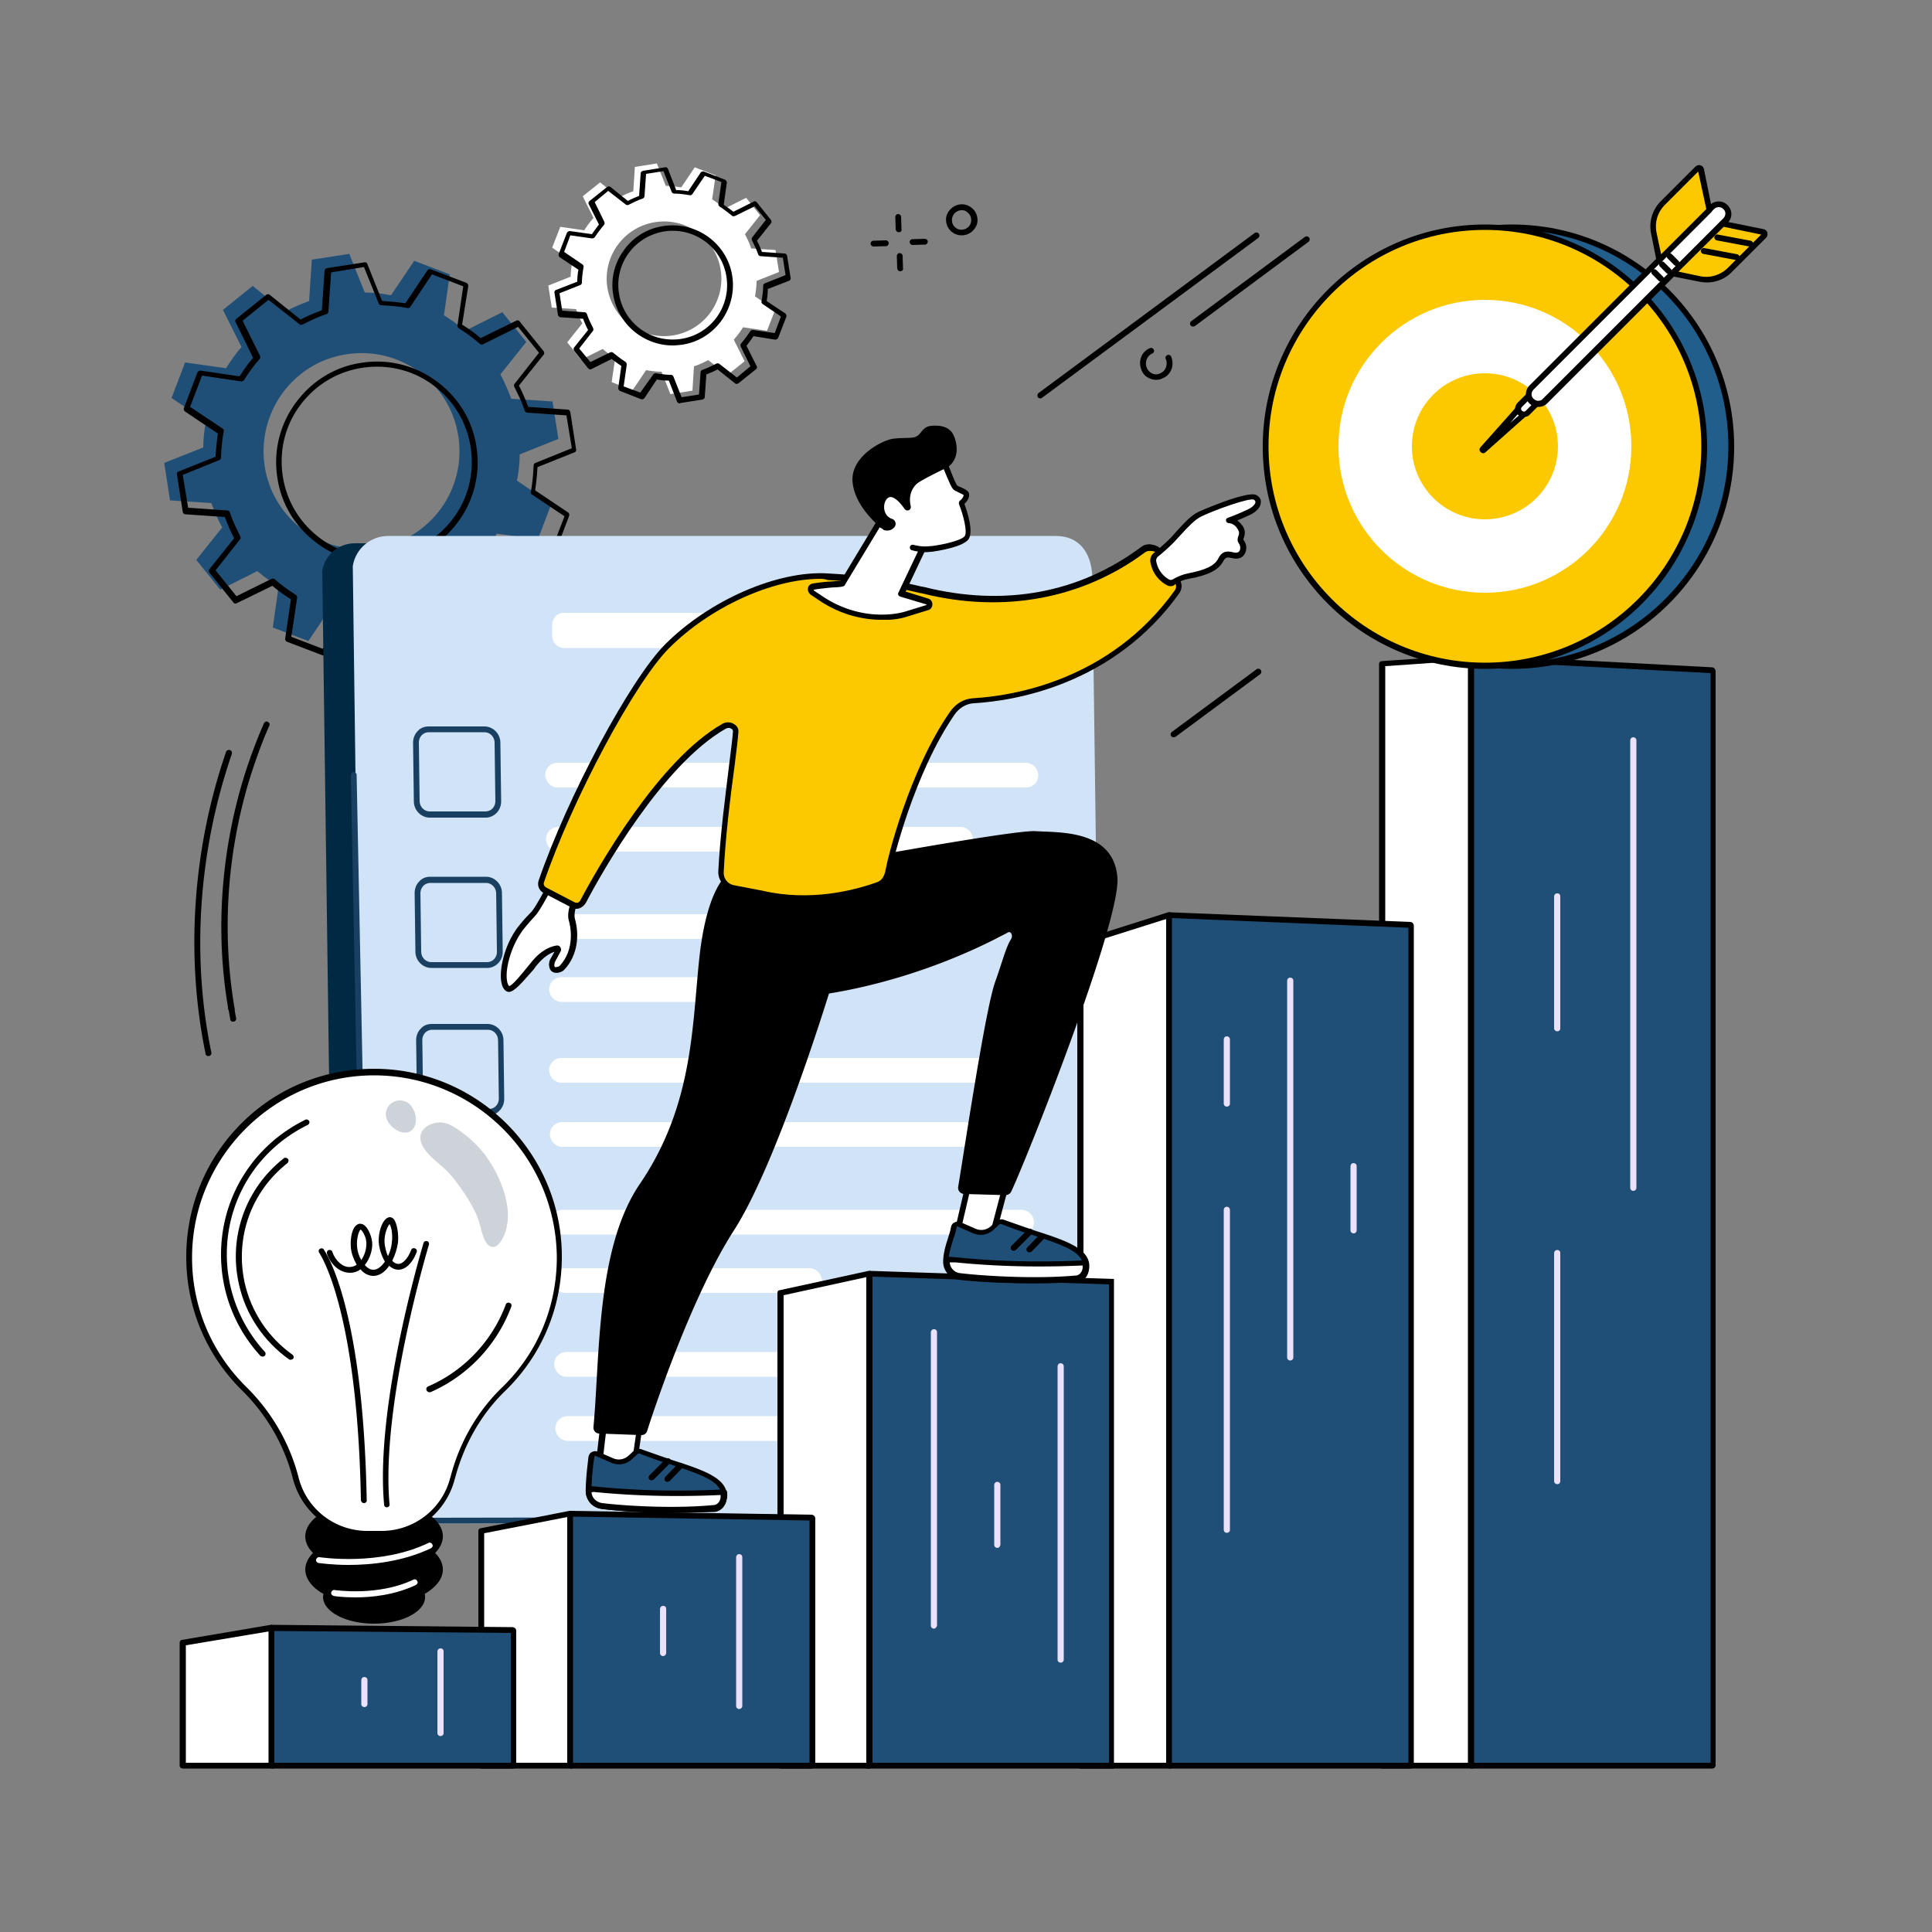 <svg width="300" height="300" fill="none" xmlns="http://www.w3.org/2000/svg"><rect width="100%" height="100%" fill="#808080" stroke="none"/><g clip-path="url(#a)"><path d="m85.14 44.34.54 3.42 3.78.24c.24.78.6 1.5.96 2.22l-2.34 2.94 2.16 2.7 3.36-1.68c.6.54 1.26 1.02 1.92 1.44l-.54 3.72 3.24 1.26 2.101-3.12c.78.12 1.56.24 2.4.24l1.38 3.48 3.42-.54.24-3.78c.78-.24 1.5-.6 2.22-.96l2.94 2.34 2.7-2.16-1.68-3.36c.54-.6 1.02-1.26 1.44-1.92l3.72.54 1.26-3.24-3.12-2.1c.12-.78.24-1.56.24-2.4l3.48-1.38-.54-3.42-3.78-.24c-.24-.78-.6-1.5-.96-2.22l2.34-2.94-2.16-2.7-3.36 1.68c-.6-.54-1.26-1.02-1.92-1.44l.54-3.72-3.24-1.26-2.1 3.12c-.78-.12-1.56-.24-2.4-.24l-1.38-3.48-3.42.54-.24 3.78c-.78.24-1.5.6-2.22.96l-2.94-2.34-2.7 2.16 1.68 3.36c-.54.6-1.02 1.26-1.44 1.92L87 35.22l-1.26 3.24 3.12 2.1c-.12.78-.24 1.56-.24 2.4l-3.48 1.38Zm16.561-9.84a8.895 8.895 0 0 1 10.2 7.38 8.895 8.895 0 0 1-7.38 10.2 8.895 8.895 0 0 1-10.2-7.38 8.895 8.895 0 0 1 7.38-10.2Z" fill="#fff"/><path d="M105.541 62.64c-.18 0-.36-.12-.42-.3l-1.26-3.24c-.66 0-1.26-.06-1.86-.18l-1.92 2.88c-.12.18-.36.24-.54.18l-3.24-1.26c-.18-.06-.3-.3-.3-.48l.48-3.42c-.54-.36-1.02-.72-1.5-1.08l-3.12 1.56a.39.39 0 0 1-.54-.12l-2.16-2.7c-.12-.18-.12-.42 0-.54l2.16-2.7c-.3-.54-.54-1.14-.78-1.74l-3.48-.24c-.24 0-.36-.18-.42-.36l-.54-3.42c-.06-.18.06-.42.3-.48l3.24-1.26c0-.66.06-1.26.18-1.86l-2.88-1.92a.484.484 0 0 1-.18-.54l1.26-3.24c.06-.18.3-.3.48-.3l3.42.48c.36-.54.72-1.02 1.08-1.5l-1.56-3.12a.39.39 0 0 1 .12-.54l2.7-2.16c.18-.12.42-.12.54 0l2.7 2.16c.54-.3 1.14-.54 1.74-.78l.24-3.48c0-.24.18-.36.36-.42l3.42-.54c.18-.06.42.06.48.3l1.26 3.24c.66 0 1.26.06 1.86.18l1.92-2.88c.12-.18.36-.24.54-.18l3.24 1.26c.18.06.3.3.3.48l-.48 3.42c.54.36 1.02.72 1.5 1.08l3.12-1.56a.39.39 0 0 1 .54.12l2.16 2.7c.12.18.12.42 0 .54l-2.16 2.7c.3.54.54 1.14.78 1.74l3.48.24c.24 0 .36.18.42.36l.54 3.42c.06.18-.06.42-.3.48l-3.24 1.26c0 .66-.06 1.26-.18 1.86l2.88 1.92c.18.12.24.36.18.54l-1.26 3.24c-.06.18-.3.3-.48.3l-3.36-.54c-.36.54-.72 1.02-1.08 1.5l1.56 3.12c.12.18.06.42-.12.54l-2.7 2.16c-.18.12-.42.12-.54 0l-2.7-2.16c-.54.3-1.14.54-1.74.78l-.24 3.48c0 .24-.18.36-.36.42l-3.42.54c-.06.06-.06.06-.12.06Zm-3.78-4.68h.06c.78.12 1.56.24 2.34.24.18 0 .36.12.42.3l1.26 3.18 2.7-.42.24-3.42c0-.18.12-.36.3-.42.72-.24 1.44-.6 2.16-.96.18-.06.36-.06.48.06l2.7 2.1 2.1-1.74-1.5-3.06c-.06-.18-.06-.36.06-.48.48-.6.96-1.2 1.38-1.86.12-.18.3-.24.48-.24l3.36.48.96-2.58-2.82-1.92c-.18-.12-.24-.3-.18-.48.12-.78.24-1.56.24-2.34 0-.18.12-.36.3-.42l3.18-1.26-.42-2.7-3.42-.24c-.18 0-.36-.12-.42-.3-.24-.72-.6-1.44-.96-2.16-.06-.18-.06-.36.06-.48l2.1-2.7-1.74-2.1-3.06 1.5c-.18.06-.36.06-.48-.06-.6-.48-1.2-.96-1.86-1.38a.546.546 0 0 1-.24-.48l.48-3.36-2.58-.96-1.92 2.82c-.12.18-.3.24-.48.18-.78-.12-1.56-.24-2.34-.24-.18 0-.36-.12-.42-.3l-1.26-3.18-2.7.42-.24 3.42c0 .18-.12.36-.3.42-.72.24-1.44.6-2.16.96-.18.06-.36.06-.48-.06l-2.7-2.1-2.1 1.74 1.5 3.06c.06.18.06.36-.06.48-.48.6-.96 1.2-1.38 1.86-.12.18-.3.24-.48.24l-3.36-.48-.96 2.58 2.82 1.92c.18.12.24.3.18.48-.12.78-.24 1.56-.24 2.34 0 .18-.12.36-.3.42l-3.18 1.26.42 2.7 3.42.24c.18 0 .36.12.42.3.24.72.6 1.44.96 2.16.06.18.06.36-.06.48l-2.1 2.7 1.74 2.1 3.06-1.5c.18-.06.36-.06.48.06.6.48 1.2.96 1.86 1.38.18.12.24.3.24.48l-.48 3.36 2.58.96 1.98-2.76c.06-.12.24-.24.36-.24Zm2.7-4.32c-4.5 0-8.52-3.3-9.24-7.86-.42-2.46.18-4.92 1.68-6.96 1.44-2.04 3.66-3.36 6.12-3.72 5.1-.78 9.9 2.7 10.68 7.74.78 5.1-2.7 9.9-7.74 10.68-.54.06-1.02.12-1.5.12Zm-1.32-17.7c-2.22.36-4.2 1.56-5.52 3.36a8.398 8.398 0 0 0-1.5 6.3c.72 4.62 5.04 7.74 9.66 7.02 4.62-.72 7.74-5.04 7.02-9.66-.72-4.62-5.04-7.74-9.66-7.02Z" fill="#000"/><path d="m25.5 71.88.9 5.82 6.42.42c.48 1.32 1.02 2.58 1.68 3.78l-4.02 5.04 3.72 4.62 5.76-2.88c1.02.9 2.16 1.68 3.3 2.4l-.9 6.36 5.52 2.1 3.6-5.34c1.32.24 2.7.42 4.08.42l2.4 6 5.82-.9.42-6.42c1.32-.48 2.58-1.02 3.78-1.68l5.04 4.02 4.62-3.72-2.88-5.76c.9-1.02 1.68-2.16 2.4-3.3l6.36.9 2.1-5.52-5.34-3.6c.24-1.32.42-2.7.42-4.08l6-2.4-.9-5.82-6.42-.42c-.48-1.32-1.02-2.58-1.68-3.78l4.02-5.04L78 48.48l-5.76 2.88c-1.02-.9-2.16-1.68-3.3-2.4l.9-6.36-5.52-2.1-3.6 5.34c-1.32-.24-2.7-.42-4.08-.42l-2.4-6-5.82.9-.42 6.42c-1.32.48-2.58 1.02-3.78 1.68l-4.98-4.02-4.62 3.72 2.88 5.76c-.9 1.02-1.68 2.16-2.4 3.3l-6.36-.9-2.1 5.52 5.34 3.6c-.24 1.32-.42 2.7-.42 4.08l-6.06 2.4Zm28.26-16.86c8.28-1.32 16.08 4.32 17.4 12.66 1.32 8.28-4.32 16.08-12.66 17.4-8.28 1.32-16.08-4.32-17.4-12.66-1.26-8.34 4.38-16.14 12.66-17.4Z" fill="#1F4F77"/><path d="M60.356 102.84c-.18 0-.36-.12-.42-.3l-2.28-5.7c-1.2-.06-2.4-.18-3.6-.36l-3.42 5.1c-.12.18-.36.24-.54.18l-5.52-2.1c-.18-.06-.3-.3-.3-.48l.9-6.12c-1.02-.66-1.98-1.32-2.88-2.1l-5.52 2.7a.39.39 0 0 1-.54-.12l-3.72-4.62c-.12-.18-.12-.42 0-.54l3.84-4.8c-.54-1.02-1.02-2.16-1.44-3.3l-6.12-.42c-.24 0-.36-.18-.42-.36l-.9-5.82c-.06-.18.06-.42.3-.48l5.7-2.28c.06-1.2.18-2.4.36-3.6l-5.1-3.42a.484.484 0 0 1-.18-.54l2.1-5.52c.06-.18.3-.3.48-.3l6.06.9c.66-1.02 1.32-1.98 2.1-2.88l-2.7-5.52a.39.39 0 0 1 .12-.54l4.62-3.72c.18-.12.42-.12.54 0l4.8 3.84c1.02-.54 2.16-1.02 3.3-1.44l.42-6.12c0-.24.18-.36.36-.42l5.82-.9c.18-.06.42.06.48.3l2.28 5.7c1.2.06 2.4.18 3.6.36l3.42-5.1c.12-.18.36-.24.54-.18l5.52 2.1c.18.06.3.3.3.48l-.96 6c1.02.66 1.98 1.32 2.88 2.1l5.52-2.7a.39.39 0 0 1 .54.12l3.72 4.62c.12.18.12.42 0 .54l-3.84 4.8c.54 1.02 1.02 2.16 1.44 3.3l6.12.42c.24 0 .36.18.42.36l.9 5.82c.06.18-.06.42-.3.48l-5.7 2.28c-.06 1.2-.18 2.4-.36 3.6l5.1 3.42c.18.12.24.36.18.54l-2.1 5.52c-.06.18-.3.3-.48.3l-6.12-.9c-.66 1.02-1.32 1.98-2.1 2.88l2.7 5.52c.12.18.06.42-.12.54l-4.62 3.72c-.18.12-.42.12-.54 0l-4.8-3.84c-1.02.54-2.16 1.02-3.3 1.44l-.42 6.12c0 .24-.18.36-.36.42l-5.82.9c.12.12.12.12.06.12Zm-6.48-7.32h.06c1.32.24 2.64.36 4.02.42.18 0 .36.12.42.3l2.28 5.64 5.1-.84.42-6.06c0-.18.12-.36.3-.42 1.26-.42 2.52-1.02 3.72-1.62.18-.06.36-.06.48.06l4.8 3.78 4.02-3.24-2.7-5.46c-.06-.18-.06-.36.06-.48.9-1.02 1.68-2.1 2.4-3.24.12-.18.3-.24.48-.24l6.06.9 1.86-4.86-5.04-3.36c-.18-.12-.24-.3-.18-.48.24-1.32.36-2.64.42-4.02 0-.18.12-.36.3-.42l5.64-2.28-.84-5.1-6.06-.42c-.18 0-.36-.12-.42-.3-.42-1.32-1.02-2.52-1.62-3.72-.06-.18-.06-.36.06-.48l3.78-4.8-3.24-4.02-5.46 2.7c-.18.06-.36.06-.48-.06-1.02-.9-2.1-1.68-3.24-2.4a.546.546 0 0 1-.24-.48l.9-6.06-4.86-1.86-3.36 5.04c-.12.18-.3.24-.48.18-1.32-.24-2.64-.36-4.02-.42-.18 0-.36-.12-.42-.3l-2.28-5.64-5.1.84-.42 6.06c0 .18-.12.36-.3.42-1.32.42-2.52 1.02-3.72 1.62-.18.06-.36.06-.48-.06l-4.8-3.78-4.02 3.24 2.7 5.46c.06.18.06.36-.06.48-.9 1.02-1.68 2.1-2.4 3.24-.12.18-.3.24-.48.24l-6.06-.9-1.86 4.86 5.04 3.36c.18.12.24.3.18.48-.24 1.32-.36 2.64-.42 4.02 0 .18-.12.36-.3.42l-5.64 2.28.84 5.1 6.06.42c.18 0 .36.12.42.3.42 1.32 1.02 2.52 1.62 3.72.06.18.06.36-.06.48l-3.78 4.8 3.24 4.02 5.46-2.7c.18-.06.36-.06.48.06 1.02.9 2.1 1.68 3.24 2.4.18.12.24.3.24.48l-.9 6.06 4.86 1.86 3.36-5.04c.12-.12.3-.18.42-.18Zm4.62-8.1c-3.3 0-6.48-1.02-9.18-3-3.36-2.46-5.64-6.06-6.24-10.2-.66-4.14.36-8.28 2.82-11.64 2.46-3.36 6.06-5.64 10.2-6.24 4.14-.66 8.28.36 11.64 2.82 3.36 2.46 5.64 6.06 6.24 10.2.66 4.14-.36 8.28-2.82 11.64-2.46 3.36-6.06 5.64-10.2 6.24-.84.12-1.68.18-2.46.18Zm-2.28-30.3c-3.9.6-7.32 2.7-9.66 5.88-2.34 3.18-3.24 7.08-2.64 10.98.6 3.9 2.7 7.32 5.88 9.66 3.18 2.34 7.08 3.24 10.98 2.64 3.9-.6 7.32-2.7 9.66-5.88 2.34-3.18 3.24-7.08 2.64-10.98-.6-3.9-2.7-7.32-5.88-9.66-3.18-2.34-7.08-3.24-10.98-2.64Z" fill="#000"/><path d="M57.24 235.859h103.559c2.82 0 5.1-2.28 5.1-5.04l-1.92-140.58c-.12-3.78-2.04-5.88-5.22-5.88H55.139c-2.58 0-4.74 1.8-5.1 4.32l1.92 142.2c.06 2.7 2.4 4.98 5.28 4.98Z" fill="#002A43"/><path d="M62.338 236.101h103.62c2.82 0 5.16-2.28 5.1-5.04l-1.86-141.48c-.12-3.78-2.04-5.94-5.22-5.94H60.358c-2.58 0-4.74 1.86-5.1 4.32l1.86 143.1c.06 2.82 2.4 5.04 5.22 5.04Z" fill="#D1E4F7"/><path d="M165.961 236.581H62.341c-3.12 0-5.64-2.46-5.7-5.52l-1.86-143.1v-.06c.42-2.7 2.76-4.68 5.52-4.68h103.62c3.48 0 5.52 2.34 5.7 6.36l1.86 141.48c0 1.44-.54 2.82-1.56 3.84-1.02 1.08-2.46 1.68-3.96 1.68ZM55.741 88.021l1.86 143.04c.06 2.52 2.16 4.62 4.8 4.62h103.62c1.26 0 2.46-.48 3.36-1.38.84-.84 1.32-1.98 1.32-3.24l-1.86-141.48c-.12-3.54-1.8-5.52-4.8-5.52H60.361c-2.34.06-4.26 1.68-4.62 3.96Z" fill="#D1E4F7"/><path d="M62.337 236.581c-3.12 0-5.64-2.46-5.7-5.52l-2.16-110.7c0-.24.18-.48.42-.48s.48.18.48.42l2.22 110.76c.06 2.52 2.16 4.62 4.8 4.62l71.58-.12c.24 0 .48.18.48.48 0 .24-.18.48-.48.48l-71.64.06ZM75.42 126.961h-8.7c-1.32 0-2.46-1.14-2.46-2.52l-.12-9.12c0-.66.24-1.32.72-1.8.42-.48 1.02-.72 1.68-.72h8.7c1.32 0 2.46 1.14 2.46 2.52l.12 9.12c0 .66-.24 1.32-.72 1.8s-1.08.72-1.68.72Zm-8.88-13.26c-.36 0-.78.18-1.02.42-.3.3-.48.72-.48 1.14l.12 9.12c0 .9.72 1.62 1.56 1.62h8.7c.36 0 .78-.18 1.02-.42.3-.3.48-.72.48-1.14l-.12-9.12c0-.9-.72-1.62-1.56-1.62h-8.7Z" fill="#1A4061"/><path d="M75.663 150.301h-8.7c-1.32 0-2.46-1.14-2.46-2.52l-.12-9.12c0-.66.24-1.32.72-1.8.42-.48 1.02-.72 1.68-.72h8.7c1.32 0 2.46 1.14 2.46 2.52l.12 9.12c0 .66-.24 1.32-.72 1.8s-1.08.72-1.68.72Zm-8.88-13.2c-.36 0-.78.18-1.02.42-.3.3-.48.72-.48 1.14l.12 9.12c0 .9.72 1.62 1.56 1.62h8.7c.36 0 .78-.18 1.02-.42.3-.3.48-.72.48-1.14l-.12-9.12c0-.9-.72-1.62-1.56-1.62h-8.7ZM75.957 173.16h-8.76c-1.32 0-2.46-1.14-2.46-2.52l-.12-9.12c0-.66.24-1.32.72-1.8.42-.48 1.02-.72 1.68-.72h8.7c1.32 0 2.46 1.14 2.46 2.52l.12 9.12c0 .66-.24 1.32-.72 1.8-.42.48-1.02.72-1.62.72Zm-8.88-13.26c-.36 0-.78.18-1.02.42-.3.3-.48.72-.48 1.14l.12 9.12c0 .9.72 1.62 1.56 1.62h8.7c.36 0 .78-.18 1.02-.42.3-.3.48-.72.48-1.14l-.12-9.12c0-.9-.72-1.62-1.56-1.62h-8.7Z" fill="#1A4061"/><path d="M76.444 196.742h-8.7c-1.32 0-2.46-1.14-2.46-2.52l-.12-9.12c0-.66.24-1.32.72-1.8.42-.48 1.02-.72 1.68-.72h8.7c1.32 0 2.46 1.14 2.46 2.52l.12 9.12c0 .66-.24 1.32-.72 1.8s-1.08.72-1.68.72Zm-8.88-13.26c-.36 0-.78.18-1.02.42-.3.3-.48.72-.48 1.14l.12 9.12c0 .9.72 1.62 1.56 1.62h8.7c.36 0 .78-.18 1.02-.42.3-.3.48-.72.48-1.14l-.12-9.12c0-.9-.72-1.62-1.56-1.62h-8.7Z" fill="#D1E4F7"/><path d="M137.102 100.62h-49.5c-1.02 0-1.86-.84-1.86-1.92v-1.62c0-1.08.78-1.92 1.8-1.92h49.5c1.02 0 1.86.84 1.86 1.92v1.62c.06 1.02-.78 1.92-1.8 1.92ZM159.304 122.281h-72.66c-1.08 0-1.92-.84-1.98-1.92 0-1.08.84-1.92 1.92-1.92h72.66c1.08 0 1.92.84 1.98 1.92 0 1.08-.84 1.92-1.92 1.92ZM149.161 132.242h-62.4c-1.08 0-1.92-.84-1.98-1.92 0-1.08.84-1.92 1.92-1.92h62.4c1.08 0 1.92.84 1.98 1.92 0 1.02-.84 1.92-1.92 1.92ZM154.323 145.801h-67.32c-1.08 0-1.92-.84-1.98-1.92 0-1.08.84-1.92 1.92-1.92h67.32c1.08 0 1.92.84 1.98 1.92 0 1.08-.84 1.92-1.92 1.92ZM125.106 155.582h-37.86c-1.08 0-1.92-.84-1.98-1.92 0-1.08.84-1.92 1.92-1.92h37.86c1.08 0 1.92.84 1.98 1.92 0 1.02-.84 1.92-1.92 1.92ZM159.906 168.121h-72.66c-1.08 0-1.92-.84-1.98-1.92 0-1.08.84-1.92 1.92-1.92h72.66c1.08 0 1.92.84 1.98 1.92 0 1.08-.84 1.92-1.92 1.92ZM149.763 178.082h-62.4c-1.08 0-1.92-.84-1.98-1.92 0-1.08.84-1.92 1.92-1.92h62.4c1.08 0 1.92.84 1.98 1.92 0 1.08-.84 1.92-1.92 1.92ZM158.648 191.701h-71.16c-1.08 0-1.92-.84-1.98-1.92 0-1.08.84-1.92 1.92-1.92h71.16c1.08 0 1.92.84 1.98 1.92 0 1.02-.84 1.92-1.92 1.92ZM125.707 200.762h-37.86c-1.08 0-1.92-.84-1.98-1.92 0-1.08.84-1.92 1.92-1.92h37.86c1.08 0 1.92.84 1.98 1.92-.06 1.08-.9 1.92-1.92 1.92ZM160.687 213.781h-72.66c-1.08 0-1.92-.84-1.98-1.92 0-1.08.84-1.92 1.92-1.92h72.66c1.08 0 1.92.84 1.98 1.92 0 1.02-.84 1.92-1.92 1.92ZM150.547 223.742h-62.34c-1.08 0-1.92-.84-1.98-1.92 0-1.08.84-1.92 1.92-1.92h62.4c1.08 0 1.92.84 1.98 1.92-.06 1.02-.9 1.92-1.98 1.92ZM228.537 274.199h-13.92v-171.12l13.8-1.02.12 172.14Z" fill="#fff"/><path d="M228.541 274.619h-13.92c-.24 0-.48-.18-.48-.48v-171.06c0-.24.18-.42.42-.42l13.8-.96c.12 0 .24.06.36.12s.12.18.12.3l.12 172.08c0 .12-.06.24-.12.3s-.18.12-.3.12Zm-13.44-.9h13.02l-.12-171.18-12.9.9v170.28Z" fill="#000"/><path d="M265.854 274.201h-37.32c-.06 0-.12-.06-.12-.18v-171.72c0-.12.06-.18.12-.18l37.32 1.98c.06 0 .12.06.12.18v169.74c.06.06 0 .18-.12.18Z" fill="#1F4F77"/><path d="M265.858 274.621h-37.32c-.361 0-.6-.3-.6-.66v-171.66c0-.18.06-.36.18-.48s.24-.18.42-.18l37.32 1.98c.3 0 .54.3.54.66v169.74c.06.3-.18.6-.54.6Zm-36.96-.9h36.72v-169.2l-36.72-1.92v171.12Z" fill="#000"/><path d="M253.621 184.92c-.24 0-.48-.18-.48-.48v-69.48c0-.24.18-.48.48-.48.24 0 .48.18.48.48v69.48c0 .3-.24.48-.48.48ZM241.8 160.14c-.24 0-.48-.18-.48-.48V139.2c0-.24.18-.48.48-.48s.48.18.48.48v20.52c0 .24-.18.42-.48.42ZM241.8 230.46c-.24 0-.48-.18-.48-.48v-35.4c0-.24.18-.48.48-.48s.48.18.48.48v35.4c0 .3-.18.48-.48.48Z" fill="#EBE1FC"/><path d="M181.618 274.202h-13.86v-127.74l13.8-4.38.06 132.12Z" fill="#fff"/><path d="M181.621 274.622h-13.86c-.24 0-.48-.18-.48-.48v-127.68c0-.18.12-.36.3-.42l13.8-4.38c.12-.06.3 0 .42.06s.18.24.18.36l.06 132.12c0 .12-.06.24-.12.3-.06.12-.18.12-.3.12Zm-13.38-.9h12.96l-.06-131.04-12.9 4.08v126.96Z" fill="#000"/><path d="M218.995 274.201h-37.32c-.06 0-.12-.06-.12-.12v-131.82c0-.06.06-.18.12-.12l37.32 1.5c.06 0 .12.06.12.12v130.26c0 .12-.06.18-.12.18Z" fill="#1F4F77"/><path d="M218.998 274.62h-37.32c-.3 0-.6-.24-.6-.6V142.26c0-.18.06-.3.18-.42s.3-.18.42-.18l37.32 1.5c.3 0 .54.3.54.6v130.26c.06.36-.18.6-.54.6Zm-37.02-.9h36.72V144.06l-36.72-1.5v131.16Z" fill="#000"/><path d="M200.347 211.261c-.24 0-.48-.18-.48-.48v-58.5c0-.24.18-.48.48-.48.24 0 .48.18.48.48v58.5c0 .3-.24.48-.48.48ZM190.503 171.84c-.24 0-.48-.18-.48-.48v-9.96c0-.24.18-.48.48-.48.24 0 .48.18.48.48v9.96c0 .3-.24.48-.48.48ZM190.503 238.021c-.24 0-.48-.18-.48-.48v-49.68c0-.24.18-.48.48-.48.24 0 .48.18.48.48v49.74c0 .24-.24.42-.48.42ZM210.183 191.522c-.24 0-.48-.18-.48-.48v-9.96c0-.24.18-.48.48-.48.24 0 .48.18.48.48v9.96c0 .24-.18.48-.48.48Z" fill="#EBE1FC"/><path d="M134.995 274.2h-13.8v-73.44l13.8-3v76.44Z" fill="#fff"/><path d="M134.999 274.62h-13.8c-.24 0-.48-.18-.48-.48v-73.38c0-.24.12-.42.36-.42l13.8-3c.12 0 .3 0 .36.06.12.06.18.24.18.36v76.44c.06.24-.18.42-.42.42Zm-13.32-.9h12.9V198.3l-12.9 2.82v72.6Z" fill="#000"/><path d="M172.612 274.2h-37.62v-76.26c0-.06.06-.18.18-.18l37.44 1.26v75.18Z" fill="#1F4F77"/><path d="M173.036 274.62h-38.52v-76.68c0-.18.06-.3.18-.42s.3-.18.42-.18l37.86 1.26v76.02h.06Zm-37.56-.9h36.72v-74.28l-36.72-1.2v75.48Z" fill="#000"/><path d="M145.019 252.898c-.24 0-.48-.18-.48-.48v-45.54c0-.24.18-.48.48-.48s.48.18.48.48v45.54c-.06.24-.24.48-.48.48ZM164.699 258.18c-.24 0-.48-.18-.48-.48v-45.54c0-.24.18-.48.48-.48.24 0 .48.18.48.48v45.54c0 .3-.24.48-.48.48ZM154.863 240.358c-.24 0-.48-.18-.48-.48v-9.3c0-.24.18-.48.48-.48.24 0 .48.18.48.48v9.3c-.06.3-.24.48-.48.48Z" fill="#EBE1FC"/><path d="M88.678 274.202h-13.92v-36.42l13.8-2.7.12 39.12Z" fill="#fff"/><path d="M88.681 274.622h-13.92c-.24 0-.48-.18-.48-.48v-36.42c0-.24.18-.42.36-.42l13.8-2.7c.12 0 .24 0 .36.12.12.06.18.24.18.36l.12 39.12c0 .12-.06.24-.12.3-.06.12-.18.12-.3.12Zm-13.5-.9h13.02l-.12-38.16-12.9 2.52v35.64Z" fill="#000"/><path d="M125.995 274.202h-37.32c-.06 0-.12-.06-.12-.12v-38.88c0-.06.06-.12.12-.12l37.32.6c.06 0 .12.06.12.12v38.28c0 .06-.06.12-.12.12Z" fill="#1F4F77"/><path d="M125.998 274.622h-37.32c-.3 0-.6-.24-.6-.6v-38.82c0-.18.06-.3.18-.42s.24-.18.42-.18l37.32.6c.3 0 .6.24.6.6v38.28c0 .3-.3.54-.6.54Zm-37.02-.9h36.72v-37.62l-36.72-.6v38.22Z" fill="#000"/><path d="M114.785 265.38c-.24 0-.48-.18-.48-.48v-23.1c0-.24.18-.48.48-.48.24 0 .48.18.48.48v23.16c-.06.24-.24.42-.48.42ZM102.964 257.159c-.24 0-.48-.18-.48-.48v-6.84c0-.24.18-.48.48-.48s.48.18.48.48v6.84c0 .24-.24.48-.48.48Z" fill="#EBE1FC"/><path d="M42.295 274.201h-13.92v-19.08l13.8-2.34.12 21.42Z" fill="#fff"/><path d="M42.298 274.621h-13.92c-.24 0-.48-.18-.48-.48v-19.08c0-.24.18-.42.36-.42l13.8-2.34c.12 0 .24 0 .36.12.12.06.18.24.18.36l.12 21.42c0 .12-.06.24-.12.3-.06.12-.18.12-.3.12Zm-13.44-.9h13.02l-.12-20.4-12.9 2.16v18.24Z" fill="#000"/><path d="M79.612 274.2h-37.32c-.06 0-.12-.06-.12-.06V252.9c0-.06.06-.06.12-.06l37.32.36c.06 0 .12.06.12.06v20.94c.06-.06 0 0-.12 0Z" fill="#1F4F77"/><path d="M79.615 274.621h-37.32c-.3 0-.6-.24-.6-.54v-21.24c0-.12.06-.24.12-.36.12-.12.24-.18.42-.18l37.32.36c.3 0 .6.24.6.54v20.94c.06.3-.18.48-.54.48Zm-37.02-.9h36.72v-20.16l-36.72-.3v20.46Z" fill="#000"/><path d="M68.402 269.581c-.24 0-.48-.18-.48-.48v-12.66c0-.24.18-.48.48-.48s.48.18.48.48v12.66c0 .3-.24.48-.48.48ZM56.582 265.082c-.24 0-.48-.18-.48-.48v-3.72c0-.24.18-.48.48-.48.24 0 .48.18.48.48v3.72c0 .3-.24.48-.48.48Z" fill="#EBE1FC"/><path d="m94.375 215.402-1.32 12.06 5.1 2.16 1.92-13.2-5.7-1.02Z" fill="#fff"/><path d="M98.156 230.041c-.06 0-.12 0-.18-.06l-5.16-2.16c-.18-.06-.3-.24-.3-.48l1.38-12.06c0-.12.06-.24.18-.3s.24-.12.36-.06l5.7 1.08c.24.06.42.24.36.48l-1.92 13.2c0 .12-.12.24-.24.3 0 .06-.06.06-.18.06Zm-4.62-2.82 4.32 1.8 1.74-12.18-4.74-.9-1.32 11.28Z" fill="#000"/><path d="M91.85 226.323c-.18 1.14-.42 3.3-.42 5.16 0 1.2.9 2.22 2.1 2.34 3.36.42 10.98.9 17.46.3.42-.06 1.2-.36 1.44-1.5.72-3.72-5.76-4.62-12.84-7.32-.3-.12-.6-.06-.78.18l-.78.72c-.78.72-1.92.96-2.88.54l-2.34-1.02c-.48-.06-.9.18-.96.6Z" fill="#1F4F77"/><path d="M104.153 234.901c-4.38 0-8.46-.3-10.74-.6-1.44-.18-2.46-1.38-2.46-2.82 0-1.92.3-4.139.42-5.219.06-.36.24-.661.54-.781.3-.18.66-.179.96-.059l2.34 1.019c.84.36 1.74.181 2.4-.419l.78-.721c.36-.3.84-.419 1.26-.239 1.68.6 3.24 1.139 4.8 1.679 5.04 1.62 9 2.941 8.34 6.181-.24 1.26-1.14 1.799-1.86 1.859-2.22.06-4.5.12-6.78.12Zm-11.88-8.52c-.18 1.08-.42 3.24-.42 5.1 0 .96.72 1.8 1.68 1.92 3.48.42 10.92.9 17.34.3.12 0 .84-.119 1.02-1.139.48-2.34-2.46-3.421-7.74-5.161a66.123 66.123 0 0 1-4.8-1.679c-.12-.06-.24-.001-.36.059l-.78.72c-.9.9-2.22 1.14-3.36.6l-2.34-1.02c-.06-.06-.12 0-.18 0 0 .18-.06.24-.06.3Z" fill="#000"/><path d="M91.375 231.243v.3c0 1.2.9 2.22 2.1 2.34 3.36.42 10.98.9 17.46.3.42-.06 1.2-.36 1.44-1.5.06-.36 0-.96 0-.96h-.48c-6.54.3-13.14.18-19.62-.48h-.9Z" fill="#fff"/><path d="M104.153 234.902c-4.38 0-8.46-.3-10.74-.6-1.44-.18-2.46-1.38-2.46-2.82v-.3c0-.12.06-.24.18-.3s.24-.12.36-.12l.9.06c6.48.66 13.08.78 19.56.48h.48c.24 0 .48.18.48.42 0 .06.06.66-.06 1.08-.24 1.26-1.14 1.8-1.86 1.86-2.28.18-4.56.24-6.84.24Zm-12.3-3.18c.06.9.78 1.56 1.68 1.68 3.48.42 10.92.9 17.34.3.12 0 .84-.12 1.02-1.14v-.42c-6.54.3-13.2.18-19.74-.48l-.3.06ZM101.154 229.861c-.12 0-.24-.06-.3-.12a.47.47 0 0 1 0-.66l2.52-2.52a.47.47 0 0 1 .66 0c.18.18.18.48 0 .66l-2.52 2.52c-.12.06-.24.12-.36.12ZM103.615 230.102c-.12 0-.24-.06-.3-.12a.47.47 0 0 1 0-.66l1.98-2.04a.47.47 0 0 1 .66 0c.18.18.18.48 0 .66l-1.98 2.04c-.12.06-.24.12-.36.12ZM113.034 135.72s-3.12 1.8-4.38 12.48c-1.2 10.62-.84 23.22-9.3 35.64-6.78 9.96-6.18 26.7-7.2 37.74-.06.54.36 1.02.9 1.02l6.54.24c.42 0 .78-.24.9-.66 1.14-3.6 6.96-21 13.44-31.08 6.9-10.68 15.24-38.28 15.24-38.28s-1.56-6.96-1.74-13.68c-.24-6.72-14.4-3.42-14.4-3.42Z" fill="#000"/><path d="m151.372 179.52-2.7 11.88 4.86 2.7 3.36-12.84-5.52-1.74Z" fill="#fff"/><path d="M153.535 194.58c-.06 0-.18 0-.24-.06l-4.86-2.7a.546.546 0 0 1-.24-.48l2.76-11.82c0-.12.12-.24.24-.3s.24-.06.36-.06l5.52 1.68c.24.06.36.3.3.54l-3.42 12.84c-.06.12-.12.24-.24.3-.06 0-.12.06-.18.06Zm-4.38-3.42 4.08 2.28 3.12-11.88-4.62-1.44-2.58 11.04Z" fill="#000"/><path d="M148.075 190.682c-.18 1.14-1.2 3.3-1.2 5.22 0 1.2.9 2.22 2.1 2.34 3.36.42 11.76.84 18.24.24.42-.06 1.2-.36 1.44-1.5.72-3.72-5.76-4.62-12.84-7.32-.3-.12-.6-.06-.78.18l-.78.72c-.78.72-1.92.96-2.88.54l-2.34-1.02c-.48-.06-.9.18-.96.6Z" fill="#1F4F77"/><path d="M159.893 199.261c-4.38 0-8.64-.24-10.98-.54-1.44-.18-2.46-1.38-2.46-2.82 0-1.26.42-2.641.78-3.721.18-.6.36-1.139.42-1.559.06-.36.24-.661.54-.781.3-.18.66-.18.96-.06l2.34 1.021c.84.36 1.74.179 2.4-.421l.78-.719c.36-.3.84-.42 1.26-.24 1.68.6 3.24 1.14 4.8 1.68 5.04 1.62 9 2.939 8.34 6.179-.24 1.26-1.14 1.8-1.86 1.86-2.28.06-4.8.121-7.32.121Zm-11.4-8.521c-.06.48-.24 1.021-.48 1.681-.3 1.02-.72 2.34-.78 3.48 0 .96.72 1.8 1.68 1.92 3.06.42 11.46.84 18.12.24.12 0 .84-.12 1.02-1.14.48-2.34-2.46-3.42-7.74-5.16a66.192 66.192 0 0 1-4.8-1.681c-.12-.06-.24 0-.36.06l-.78.721c-.9.9-2.22 1.14-3.36.6l-2.34-1.021c-.06-.06-.12 0-.18 0 .12.18.06.24 0 .3Z" fill="#000"/><path d="M147.047 195.541v.3c0 1.2.9 2.22 2.1 2.34 3.36.42 11.58.96 18.06.36.42-.06 1.2-.36 1.44-1.5.06-.36 0-.96 0-.96h-.48c-6.54.3-13.14.18-19.62-.48l-1.5-.06Z" fill="#fff"/><path d="M160.49 199.261c-4.86 0-9.42-.36-11.46-.6-1.44-.18-2.46-1.38-2.46-2.82v-.3c0-.12.06-.24.12-.3.12-.06.24-.12.36-.12l1.5.12c6.48.66 13.08.78 19.56.48h.48c.24 0 .48.18.48.42 0 .06.06.66-.06 1.08-.24 1.26-1.14 1.8-1.86 1.86-2.1.12-4.44.18-6.66.18Zm-13.02-3.24c.06.9.78 1.62 1.68 1.68 2.94.36 11.16.96 17.94.36.12 0 .84-.12 1.02-1.14v-.42c-6.54.3-13.2.18-19.74-.48h-.9ZM157.373 194.22a.459.459 0 0 1-.301-.12.473.473 0 0 1 0-.66l2.521-2.52a.47.47 0 0 1 .66 0c.18.18.18.48 0 .66l-2.52 2.52c-.12.06-.24.12-.36.12ZM159.833 194.461c-.12 0-.24-.06-.3-.12a.47.47 0 0 1 0-.66l1.98-2.04a.47.47 0 0 1 .66 0c.18.18.18.48 0 .66l-1.98 2.04c-.12.06-.24.12-.36.12ZM125.571 154.681s14.64-1.14 30.96-9.9c.48-.24.78.54.48 1.02-.84 1.32-1.26 3.24-2.46 6.6-1.5 4.08-4.68 25.32-5.76 31.86-.12.6.36 1.14.96 1.14l6.3.18c.42 0 .78-.18.96-.54 2.28-4.74 17.04-41.88 16.5-48.78-.6-7.5-9.12-6.96-12.72-7.2-3.66-.24-37.08 6-37.08 6l1.86 19.62Z" fill="#000"/><path d="M81.118 143.761c.48-.6 1.14-1.32 1.74-1.86.72-.72 3.18-5.46 3.18-5.46l4.26 1.2s-1.98 3.48-1.5 5.22c.42 1.62.78 5.04-1.56 7.5-.3.3-.84.36-1.08.3-.6-.12-.6-1.02-.3-1.56l.84-1.56c.06-.12-.06-.3-.18-.3-.66.06-2.04.48-3.48 2.28-1.14 1.38-3.36 4.5-4.14 3.96-1.44-.9-.54-6.42 2.22-9.72Z" fill="#fff"/><path d="M79.017 154.023c-.18 0-.3-.06-.42-.12-.42-.3-.66-.78-.78-1.56-.3-2.22.72-6.24 3-8.88.48-.6 1.14-1.32 1.74-1.92.48-.48 2.16-3.54 3.06-5.34.12-.18.3-.3.54-.24l4.26 1.2c.12.06.24.12.3.24s.06.3 0 .42c-.54.9-1.8 3.6-1.44 4.86.66 2.34.54 5.58-1.68 7.92-.42.42-1.2.54-1.5.42-.36-.06-.6-.3-.72-.6-.18-.48-.18-1.08.12-1.56l.6-1.08c-.66.24-1.62.72-2.7 2.04-.18.18-.36.48-.54.72-1.8 2.04-3 3.48-3.84 3.48Zm2.46-9.96c-1.98 2.4-3.06 6.18-2.76 8.16.06.42.18.78.36.9.54-.12 2.22-2.22 2.94-3.12.24-.24.42-.54.6-.72 1.56-1.92 3.06-2.34 3.78-2.46.24-.06.48.06.6.24s.18.48.06.66l-.84 1.56c-.12.24-.18.6-.12.78.06.06.06.12.12.12.12 0 .54-.06.66-.18 2.52-2.64 1.68-6.36 1.44-7.08-.42-1.5.72-3.96 1.26-5.04l-3.36-.96c-.6 1.14-2.4 4.56-3.06 5.22-.54.6-1.2 1.32-1.68 1.92Z" fill="#000"/><path d="m182.877 90.362-2.76-4.62c-.48-.78-1.86-1.02-2.58-.48-15.48 11.58-31.98 6.84-34.56 6.24-6.3-1.5-9.48-1.74-14.52-2.04-7.32-.42-17.82 3.78-24.9 10.86-5.64 5.64-15.24 23.88-19.56 36.54-.18.54.06 1.14.54 1.38l4.38 2.28c.54.3 1.26.06 1.5-.48 2.22-4.2 11.82-21.54 21.9-27.24.72-.42 1.86 0 1.8.9-.12 2.64-1.8 12.54-2.28 21.72-.06 1.2.78 2.28 1.98 2.52l4.38.84c7.68 1.8 14.88-.18 18.06-1.32.96-.36 1.44-1.26 1.56-2.28.24-1.68 3.66-15.3 9.9-24.24.78-1.14 1.98-1.92 3.36-1.98 5.52-.3 21.3-2.52 31.62-16.98.42-.6.42-1.14.18-1.62Z" fill="#FCC900"/><path d="M89.516 141.122c-.24 0-.48-.06-.72-.18l-4.38-2.28c-.72-.36-1.02-1.2-.78-1.92 4.5-13.08 14.22-31.26 19.68-36.72 6.84-6.84 17.46-11.46 25.2-10.98 5.1.3 8.34.54 14.58 2.04.12 0 .24.06.36.06 12.48 3.12 24.18.96 33.78-6.24.48-.36 1.14-.48 1.8-.3.66.12 1.14.48 1.44.9l2.76 4.62c.36.6.3 1.32-.06 1.92-10.26 14.4-25.8 16.8-31.98 17.16-1.14.06-2.28.72-3 1.8-6.24 9.06-9.6 22.8-9.78 24.06-.18 1.38-.84 2.28-1.86 2.64-3.54 1.26-10.68 3.12-18.3 1.38l-4.38-.84c-1.38-.24-2.4-1.56-2.34-2.94.3-5.88 1.14-12 1.68-16.5.3-2.4.54-4.32.6-5.22 0-.24-.12-.36-.24-.42-.24-.18-.6-.18-.9 0-9.78 5.58-19.14 22.14-21.72 27.06-.36.54-.9.9-1.44.9Zm37.86-51.24c-7.44 0-17.1 4.38-23.46 10.74-5.34 5.34-15 23.4-19.44 36.36-.12.3 0 .66.36.84l4.38 2.28c.36.18.72.06.9-.3 2.64-4.98 12.12-21.78 22.08-27.42.54-.3 1.26-.3 1.8.06.48.3.72.72.66 1.26-.06.96-.3 2.88-.6 5.28-.6 4.44-1.38 10.56-1.68 16.44-.06.96.6 1.86 1.62 2.04l4.38.84c7.44 1.74 14.34-.06 17.82-1.32.9-.3 1.2-1.26 1.32-1.92.24-1.5 3.54-15.18 9.96-24.48.9-1.32 2.22-2.1 3.66-2.16 6.06-.36 21.24-2.7 31.32-16.8.18-.3.24-.66.06-.96l-2.76-4.62c-.12-.24-.42-.42-.84-.48s-.84 0-1.08.18c-9.72 7.26-22.02 9.54-34.56 6.42-.12-.06-.24-.06-.36-.06-6.18-1.5-9.36-1.74-14.4-2.04-.36-.12-.72-.18-1.14-.18Z" fill="#000"/><path d="M179.101 87.123c-.06-.36.06-.72.3-.9.36-.3.96-.78 1.8-1.56 1.5-1.32 3.42-3.96 5.04-4.74 1.68-.78 7.68-3.12 8.64-2.64.96.48.48 1.62-.9 2.28-1.38.66-3.12 1.32-3.12 1.32s1.02-.06 1.74 1.08c.72 1.14-.3 1.62.12 2.16.54.72.36 1.56-.06 1.92-1.02.84-2.16-.84-3.06.9-.6 1.2-2.1 1.98-5.1 2.52-.78.18-1.56.48-2.28.9a.92.92 0 0 1-.96 0c-.6-.36-1.86-1.32-2.16-3.24Z" fill="#fff"/><path d="M181.801 91.022c-.24 0-.48-.06-.66-.18-.78-.42-2.16-1.5-2.52-3.6-.06-.48.12-1.02.48-1.32.36-.3.96-.78 1.8-1.56.54-.48 1.14-1.08 1.74-1.8 1.14-1.26 2.28-2.52 3.42-3.06.06-.06 7.62-3.36 9-2.64.48.24.78.66.72 1.14 0 .72-.66 1.44-1.62 1.92-.66.3-1.44.66-2.04.9.3.18.54.48.84.84.54.84.3 1.44.18 1.86-.12.24-.06.3-.06.3.72.9.48 2.04-.12 2.58-.6.48-1.26.36-1.74.24-.6-.12-.9-.18-1.26.48-.72 1.38-2.34 2.22-5.4 2.76-.72.12-1.44.42-2.1.84-.12.18-.36.3-.66.3Zm-2.28-3.96c.3 1.74 1.38 2.58 2.04 2.94.12.06.36.06.48 0 .78-.48 1.56-.78 2.4-.96 2.76-.54 4.2-1.2 4.74-2.34.66-1.32 1.62-1.08 2.22-.96.48.12.72.12.96-.06.24-.24.36-.78 0-1.32-.3-.42-.18-.84-.06-1.14.12-.3.18-.6-.12-1.08-.54-.9-1.32-.9-1.32-.9-.24 0-.42-.12-.48-.36s.06-.42.3-.48c0 0 1.8-.66 3.12-1.32.78-.36 1.14-.84 1.14-1.14 0-.06 0-.18-.24-.36-.78-.3-6.12 1.62-8.22 2.64-.96.48-2.1 1.68-3.18 2.88-.66.72-1.26 1.38-1.8 1.86-.84.78-1.44 1.26-1.8 1.56-.12.18-.18.36-.18.54Z" fill="#000"/><path d="m139.014 76.982-8.22 13.56c-.12.18-1.32.12-2.7.24-.66.06-1.32.18-1.86.24-.48.06-.6.66-.18.9l1.44.96c3.06 2.04 6.72 3.12 10.44 2.82 1.02-.06 1.98-.24 2.88-.48l3.12-.96c.48-.12.48-.84 0-.96l-4.02-1.2 3.36-7.14-4.26-7.98Z" fill="#fff"/><path d="M136.917 96.242c-3.36 0-6.72-1.02-9.6-2.94l-1.44-.96c-.3-.24-.48-.6-.42-1.02.06-.36.36-.66.78-.72.72-.12 1.32-.18 1.86-.24s1.08-.06 1.56-.12c.3 0 .72-.06.9-.06l8.1-13.44c.06-.12.24-.24.42-.24s.3.12.36.24l4.38 7.98c.06.12.06.3 0 .42l-3.18 6.72 3.48 1.08c.42.12.66.48.66.9 0 .42-.24.78-.66.9l-3.12.96c-.9.3-1.86.48-3 .54h-1.08Zm2.1-18.36-7.8 12.9v.06c-.18.24-.54.3-1.5.36-.42 0-.96.06-1.5.12s-1.14.12-1.8.24c0 0-.06 0-.06.06v.06l1.44.96c3.06 2.04 6.66 3 10.14 2.76 1.02-.06 1.98-.24 2.76-.48l3.12-.96s.06 0 .06-.06 0-.06-.06-.06l-4.02-1.2c-.12-.06-.24-.12-.3-.24a.383.383 0 0 1 0-.36l3.3-6.96-3.78-7.2Z" fill="#000"/><path d="M142.674 85.203c.42.06.9.06 1.32.06l.84-.06s4.62-.6 5.4-1.74c.72-1.14-.84-5.34-.84-5.34.72-.54.9-1.26.72-1.5-.18-.24-1.2-.6-1.62-.9-.36-.24-1.08-2.28-1.44-3.12 0 0-.6-3.42-6.06-2.94-12.48 1.02-3.48 12.54-3.48 12.54.18.24.42.42.6.66l4.56 2.34Z" fill="#fff"/><path d="M143.636 85.74c-.72 0-1.38-.12-2.04-.3-.24-.06-.36-.3-.3-.54.06-.24.3-.36.54-.3.72.18 1.44.3 2.16.24l.78-.06c1.86-.24 4.62-.9 5.04-1.56.42-.66-.24-3.3-.9-4.92-.06-.18 0-.42.12-.54.48-.36.6-.72.6-.9-.12-.06-.42-.24-.6-.3-.3-.18-.66-.3-.9-.48-.36-.24-.72-1.14-1.62-3.3v-.06c0-.12-.66-3-5.58-2.58-3.06.24-4.98 1.08-5.76 2.58-1.32 2.46.78 6.24 2.04 8.46l.12.18c.12.24.06.48-.18.6s-.48.06-.6-.18l-.12-.18c-1.38-2.4-3.6-6.42-2.1-9.3.9-1.74 3.12-2.76 6.48-3.06 5.4-.42 6.42 2.82 6.54 3.24.84 2.16 1.14 2.76 1.26 2.88.12.12.42.24.72.36.54.24.84.42 1.02.66.3.42.12 1.2-.6 1.86.42 1.14 1.44 4.26.66 5.46-.84 1.26-4.92 1.86-5.7 1.98h-.06l-.84.06h-.18Z" fill="#000"/><path d="M138.478 68.162c1.38-.24 2.88-.06 3.6-.3 1.08-.36 1.02-1.62 2.58-1.74 1.32-.12 2.58.12 3.24 1.14.12.18.18.36.3.6 1.02 2.88-.42 4.26-1.02 4.68 0 0-4.02 1.92-4.74 2.52-.66.54-1.44 1.74-1.02 3.54a.57.57 0 0 1-.24.6c-.24.12-.54.06-.72-.18-.48-.72-1.62-2.1-2.4-1.8-.96.36-1.26 2.76.48 3.36.54.18.72.9.3 1.32-.3.36-.84.6-1.56.42 0 0-4.32-3.12-4.86-7.2-.6-4.02 4.26-6.6 6.06-6.96ZM149.343 36.54c-.48 0-.96-.12-1.38-.42-.54-.36-.9-.9-1.02-1.56s0-1.26.42-1.8c.78-1.08 2.28-1.38 3.36-.6.54.36.9.9 1.02 1.56s0 1.26-.42 1.8a2.42 2.42 0 0 1-1.98 1.02Zm0-3.9c-.48 0-.96.24-1.26.66-.24.36-.3.72-.24 1.14.06.42.3.72.6.96.66.48 1.62.3 2.1-.36.24-.36.3-.72.24-1.14-.06-.42-.3-.72-.6-.96-.24-.24-.54-.3-.84-.3ZM139.563 36.06c-.24 0-.42-.18-.48-.42l-.06-1.92c0-.24.18-.48.42-.48s.48.18.48.42l.06 1.92c.06.3-.12.48-.42.48.06 0 .06 0 0 0ZM139.798 42.12c-.24 0-.42-.18-.48-.42l-.06-1.92c0-.24.18-.48.42-.48s.48.18.48.42l.06 1.92c.06.24-.12.48-.42.48ZM135.66 38.28c-.24 0-.42-.18-.48-.42 0-.24.18-.48.42-.48l1.92-.06c.24 0 .48.18.48.42s-.18.48-.42.48l-1.92.06c.06 0 .06 0 0 0ZM141.722 38.04c-.24 0-.42-.18-.48-.42 0-.24.18-.48.42-.48l1.92-.06c.24 0 .48.18.48.42s-.18.48-.42.48l-1.92.06ZM35.88 157.081c-.24 0-.42-.18-.42-.36-2.04-11.7-1.2-24.12 2.34-35.82.9-2.94 1.98-5.82 3.18-8.58.12-.24.36-.36.6-.24s.36.36.24.6c-1.2 2.7-2.22 5.58-3.12 8.46-3.48 11.58-4.26 23.76-2.28 35.4.06.24-.12.48-.36.54-.12-.06-.18 0-.18 0Z" fill="#000"/><path d="M36.185 158.641c-.24 0-.42-.12-.42-.36-.12-.54-.18-1.08-.3-1.62-.06-.24.12-.48.36-.54.24-.06.48.12.54.36.12.54.18 1.08.3 1.62.06.24-.12.48-.36.54h-.12ZM32.341 163.981c-.18 0-.42-.12-.42-.36-3.12-15.06-2.04-31.74 3.18-46.86.06-.24.36-.36.6-.3s.36.36.3.6c-5.16 15-6.3 31.44-3.18 46.38.06.24-.12.48-.36.54h-.12ZM182.22 114.481c-.12 0-.3-.06-.36-.18a.488.488 0 0 1 .12-.66l13.14-9.72c.18-.12.48-.12.66.12.12.18.12.48-.12.66l-13.14 9.72c-.12.06-.24.06-.3.06ZM161.525 61.86c-.12 0-.3-.06-.36-.18a.488.488 0 0 1 .12-.66l33.54-24.84c.18-.12.48-.12.66.12.12.18.12.48-.12.66l-33.6 24.84c-.06.06-.18.06-.24.06ZM185.228 50.7c-.12 0-.3-.06-.36-.18a.488.488 0 0 1 .12-.66l17.64-13.08c.18-.12.48-.12.66.12.12.18.12.48-.12.66l-17.64 13.08c-.12.06-.24.06-.3.06ZM179.519 58.98c-.3 0-.6-.06-.9-.18-.66-.24-1.14-.72-1.38-1.38-.54-1.32 0-2.82 1.32-3.36.24-.12.48 0 .6.24s0 .48-.24.6c-.84.36-1.2 1.38-.84 2.22.18.42.48.72.9.9.42.18.84.12 1.2-.06.84-.36 1.2-1.38.84-2.22-.12-.24 0-.48.24-.6s.48 0 .6.24c.54 1.32 0 2.82-1.32 3.36-.36.18-.66.24-1.02.24Z" fill="#000"/><path d="M234.783 103.382c18.822 0 34.08-15.258 34.08-34.08s-15.258-34.08-34.08-34.08-34.08 15.258-34.08 34.08 15.258 34.08 34.08 34.08Z" fill="#215E8C"/><path d="M234.781 103.861c-19.02 0-34.5-15.48-34.5-34.5s15.48-34.5 34.5-34.5 34.5 15.48 34.5 34.5-15.48 34.5-34.5 34.5Zm0-68.16c-18.54 0-33.6 15.06-33.6 33.6s15.06 33.6 33.6 33.6 33.6-15.06 33.6-33.6-15.06-33.6-33.6-33.6Z" fill="#000"/><path d="M230.58 103.382c18.822 0 34.08-15.258 34.08-34.08s-15.258-34.08-34.08-34.08-34.08 15.258-34.08 34.08 15.258 34.08 34.08 34.08Z" fill="#FCC900"/><path d="M230.578 103.861c-19.02 0-34.5-15.48-34.5-34.5s15.48-34.5 34.5-34.5 34.5 15.48 34.5 34.5-15.48 34.5-34.5 34.5Zm0-68.16c-18.54 0-33.6 15.06-33.6 33.6s15.06 33.6 33.6 33.6 33.6-15.06 33.6-33.6-15.06-33.6-33.6-33.6Z" fill="#000"/><path d="M230.576 92.042c12.559 0 22.74-10.18 22.74-22.74 0-12.559-10.181-22.74-22.74-22.74s-22.74 10.181-22.74 22.74c0 12.56 10.181 22.74 22.74 22.74Z" fill="#fff"/><path d="M230.574 80.64c6.263 0 11.34-5.076 11.34-11.34 0-6.262-5.077-11.34-11.34-11.34s-11.34 5.078-11.34 11.34c0 6.264 5.077 11.34 11.34 11.34Z" fill="#FCC900"/><path d="m230.211 69.722 5.82-6.54.9.9-6.54 5.82c-.12.12-.3-.06-.18-.18Z" fill="#fff"/><path d="M230.334 70.381c-.12 0-.3-.06-.42-.18-.24-.24-.24-.54 0-.78l5.82-6.54c.06-.12.18-.12.3-.18.12 0 .24.06.36.12l.9.9c.06.06.12.18.12.36 0 .12-.06.24-.18.3l-6.54 5.82c-.12.12-.24.18-.36.18Zm5.76-6.54-1.62 1.86 1.86-1.62-.24-.24Z" fill="#000"/><path d="M236.028 64.08c-.36-.36-.36-.9 0-1.2l2.4-2.4 1.2 1.2-2.4 2.4c-.3.3-.84.3-1.2 0Z" fill="#fff"/><path d="M236.631 64.741c-.36 0-.66-.12-.96-.36-.54-.54-.54-1.32 0-1.86l2.4-2.4a.47.47 0 0 1 .66 0l1.2 1.2c.18.18.18.48 0 .66l-2.4 2.4c-.18.24-.54.36-.9.36Zm1.8-3.66-2.1 2.1c-.18.18-.18.42 0 .6s.42.18.6 0l2.1-2.1-.6-.6Z" fill="#000"/><path d="M237.778 62.343c-.6-.6-.6-1.5 0-2.1l28.02-28.02c.6-.6 1.5-.6 2.1 0 .6.6.6 1.5 0 2.1l-28.02 28.02c-.54.54-1.5.54-2.1 0Z" fill="#fff"/><path d="M238.858 63.182c-.54 0-1.021-.18-1.381-.54-.36-.36-.539-.84-.539-1.38 0-.54.179-1.02.539-1.38l28.021-28.02a1.92 1.92 0 0 1 2.76 0c.78.78.78 1.98 0 2.76l-28.02 28.02c-.36.36-.84.54-1.38.54Zm28.019-31.02c-.24 0-.539.12-.719.3l-28.02 28.02c-.42.42-.42 1.08 0 1.44.42.42 1.079.42 1.439 0l28.021-28.02c.42-.42.42-1.08 0-1.44a.996.996 0 0 0-.721-.3Z" fill="#000"/><path d="m257.637 40.382-.839-4.2c-.36-1.68.179-3.36 1.379-4.56l5.4-5.4c.18-.18.54-.12.6.18l1.26 6.24-7.8 7.74Z" fill="#FCC900"/><path d="M257.635 40.801h-.12c-.18-.06-.3-.18-.3-.36l-.84-4.2c-.36-1.8.18-3.66 1.5-4.98l5.4-5.4c.18-.18.54-.3.78-.18.3.06.48.3.54.6l1.26 6.24c.06.12 0 .3-.12.42l-7.74 7.74c-.12.06-.24.12-.36.12Zm6.06-14.16-5.22 5.22c-1.08 1.08-1.56 2.64-1.26 4.2l.72 3.42 7.02-7.02-1.26-5.82Z" fill="#000"/><path d="m259.734 42.48 4.2.84c1.68.36 3.36-.18 4.56-1.38l5.4-5.4c.18-.18.12-.54-.18-.6l-6.24-1.26-7.74 7.8Z" fill="#FCC900"/><path d="M265.013 43.86c-.36 0-.72-.06-1.14-.12l-4.2-.84a.614.614 0 0 1-.36-.3c-.06-.18 0-.36.12-.42l7.74-7.74c.12-.12.24-.18.42-.12l6.24 1.26c.3.06.54.3.6.54.06.3 0 .6-.18.78l-5.4 5.4c-1.02 1.02-2.4 1.56-3.84 1.56Zm-4.38-1.68 3.42.72c1.5.3 3.06-.18 4.2-1.26l5.22-5.22-5.82-1.2-7.02 6.96Z" fill="#000"/><path d="M271.735 38.282h-.06l-5.1-.96c-.24-.06-.42-.3-.36-.54.06-.24.3-.42.54-.36l5.1.96c.24.06.42.3.36.54-.12.24-.3.36-.48.36ZM269.633 40.381h-.06l-5.1-.96c-.24-.06-.42-.3-.36-.54.06-.24.3-.42.54-.36l5.1.96c.24.06.42.3.36.54-.06.18-.24.36-.48.36ZM257.877 43.742c-.12 0-.24-.06-.3-.12l-1.02-1.02a.47.47 0 0 1 0-.66.47.47 0 0 1 .66 0l1.02 1.02c.18.18.18.48 0 .66-.12.06-.24.12-.36.12ZM259.08 42.54c-.12 0-.24-.06-.3-.12l-1.02-1.02a.47.47 0 0 1 0-.66.47.47 0 0 1 .66 0l1.02 1.02c.18.18.18.48 0 .66-.12.06-.24.12-.36.12ZM260.275 41.28c-.12 0-.24-.06-.3-.12l-1.02-1.02a.47.47 0 0 1 0-.66.47.47 0 0 1 .66 0l1.02 1.02c.18.18.18.48 0 .66-.12.12-.24.12-.36.12ZM67.566 241.14c.78-.78 1.2-1.68 1.2-2.58 0-3.12-4.8-5.58-10.68-5.58s-10.68 2.52-10.68 5.58c0 .96.42 1.8 1.2 2.58-.78.78-1.2 1.68-1.2 2.58 0 1.44 1.08 2.82 2.82 3.78-.06.18-.06.36-.06.48 0 2.28 3.54 4.14 7.92 4.14s7.92-1.86 7.92-4.14c0-.18 0-.36-.06-.48 1.74-1.02 2.82-2.34 2.82-3.78 0-.9-.42-1.8-1.2-2.58Z" fill="#000"/><path d="M86.76 195.241c0-15.84-12.84-28.68-28.68-28.68s-28.62 12.66-28.68 28.5c-.06 8.04 3.24 15.36 8.52 20.58 3.84 3.78 6.6 8.46 7.98 13.68l.06.24c1.32 5.04 5.88 8.58 11.1 8.58h2.16c5.22 0 9.78-3.54 11.1-8.58l.06-.18c1.32-5.16 4.02-9.9 7.86-13.62 5.22-5.22 8.52-12.48 8.52-20.52Z" fill="#fff"/><path d="M59.163 238.561h-2.16c-5.4 0-10.14-3.66-11.52-8.94l-.06-.24c-1.32-5.04-4.02-9.72-7.86-13.5-5.64-5.58-8.7-13.02-8.64-20.94.06-7.8 3.12-15.06 8.58-20.52 5.46-5.46 12.78-8.46 20.58-8.46 16.08 0 29.16 13.08 29.16 29.16 0 7.92-3.12 15.36-8.82 20.88-3.72 3.6-6.36 8.28-7.74 13.44l-.06.18a11.804 11.804 0 0 1-11.46 8.94Zm-1.08-71.58c-15.48 0-28.14 12.6-28.26 28.08-.06 7.68 2.94 14.88 8.4 20.28 3.96 3.9 6.72 8.7 8.1 13.92l.06.24c1.26 4.86 5.64 8.22 10.68 8.22h2.16c5.04 0 9.42-3.36 10.68-8.22l.06-.18c1.38-5.34 4.14-10.14 7.98-13.86 5.52-5.34 8.52-12.54 8.52-20.22-.12-15.6-12.78-28.26-28.38-28.26Z" fill="#000"/><path d="M60.065 234.06a.41.41 0 0 1-.42-.42c-1.44-15.66 6.06-40.38 6.12-40.62.06-.24.3-.36.54-.3.24.06.36.3.3.54-.06.24-7.5 24.84-6.12 40.32.06.24-.12.42-.42.48ZM56.523 233.399c-.24 0-.42-.18-.48-.42-.54-29.94-6.42-38.34-6.48-38.46-.12-.18-.12-.48.12-.6.18-.12.48-.12.6.12.24.36 6.12 8.76 6.66 38.94.06.18-.18.42-.42.42Z" fill="#000"/><path d="M57.965 198.12h-.12c-.72-.06-1.38-.42-1.86-1.02-.48.36-1.02.54-1.62.54-1.56 0-3-1.2-3.6-3-.06-.24.06-.48.3-.54.24-.06.48.06.54.3.48 1.38 1.62 2.4 2.7 2.34.42 0 .84-.18 1.08-.36-.48-.84-.84-1.8-.9-2.64-.12-1.26.12-2.7.66-3.3.24-.3.48-.36.66-.42.18 0 .48 0 .78.24.6.48 1.08 1.62 1.2 2.58.12 1.2-.36 2.64-1.14 3.6.36.42.84.72 1.26.72.66.06 1.32-.48 1.86-1.26-.54-.9-.9-2.1-.96-3.06-.06-1.5.48-3 1.08-3.54.24-.24.54-.3.66-.3s.36.06.6.3c.48.6.78 2.22.66 3.6-.12.9-.42 1.92-.9 2.88.3.3.6.48.96.48.72 0 1.5-.9 1.98-2.16.06-.24.36-.36.6-.24.24.06.36.36.24.6-.6 1.62-1.68 2.7-2.82 2.7-.54 0-1.02-.24-1.44-.6-.66.96-1.5 1.56-2.46 1.56Zm-1.98-7.2c-.24.18-.66 1.38-.54 2.7.06.72.3 1.44.66 2.04.54-.78.84-1.86.78-2.76-.06-.96-.66-1.86-.9-1.98Zm4.5-.84c-.3.3-.84 1.56-.78 2.82.06.72.24 1.5.54 2.16.3-.66.54-1.38.6-2.1.18-1.38-.12-2.58-.36-2.88Z" fill="#000"/><path d="M66.841 179.522c.9.9 1.92 1.62 2.82 2.58.96 1.02 1.74 2.16 2.52 3.3.72 1.08 1.38 2.28 1.92 3.48.24.54.36 1.2.54 1.74.24.9.66 2.94 1.86 3 .66.06 1.14-.66 1.44-1.14.54-.9.78-1.92.9-2.94.18-2.16-.42-4.32-1.26-6.3-.9-2.04-2.1-3.96-3.66-5.52-.66-.66-1.38-1.32-2.16-1.86l-.06-.06c-.9-.66-1.92-1.38-3.06-1.5-.9-.06-1.86.18-2.52.72-1.74 1.44-.48 3.3.72 4.5ZM64.38 174.901c.36-.78.24-2.1-.36-2.88v-.06c-1.02-1.74-3.72-1.32-4.08.72-.42 2.1 3.3 4.62 4.44 2.22Z" fill="#CED2D9"/><path d="M66.662 216.181a.452.452 0 0 1-.42-.301c-.12-.239 0-.48.24-.6 5.58-2.4 9.96-7.079 12.06-12.719.06-.24.36-.36.6-.24.24.06.36.36.24.6a23.483 23.483 0 0 1-12.54 13.26h-.18ZM40.8 210.66c-.12 0-.24-.06-.36-.12-3.96-4.32-6.12-9.9-6.12-15.72 0-9 5.04-16.98 13.08-20.94.24-.12.48 0 .6.18.12.24 0 .48-.18.6-7.74 3.78-12.6 11.46-12.6 20.1 0 5.58 2.1 10.98 5.88 15.12.18.18.18.48 0 .66-.12.06-.18.12-.3.12Z" fill="#000"/><path d="M45.12 211.142c-.06 0-.18 0-.24-.06-3.96-2.82-6.78-7.02-7.8-11.76-1.62-7.32 1.08-14.82 6.96-19.44.18-.18.48-.12.66.06.18.18.12.48-.06.66-5.64 4.44-8.16 11.52-6.66 18.54 1.02 4.56 3.66 8.52 7.44 11.22.18.12.24.42.12.6-.12.12-.3.18-.42.18Z" fill="#000"/><path d="M54.122 243.002c-2.7 0-4.5-.3-4.68-.3-.24-.06-.42-.3-.36-.54.06-.24.3-.42.54-.36.12 0 9.3 1.44 16.92-2.22.24-.12.48 0 .6.24s0 .48-.24.6c-4.44 2.1-9.3 2.58-12.78 2.58ZM55.206 248.041c-1.98 0-3.3-.18-3.42-.24-.24-.06-.42-.3-.36-.54.06-.24.3-.42.54-.36.06 0 6.72 1.02 12.24-1.62.24-.12.48 0 .6.24s0 .48-.24.6c-3.3 1.56-6.84 1.92-9.36 1.92Z" fill="#fff"/></g><defs><clipPath id="a"><path fill="#fff" d="M0 0h300v300H0z"/></clipPath></defs></svg>